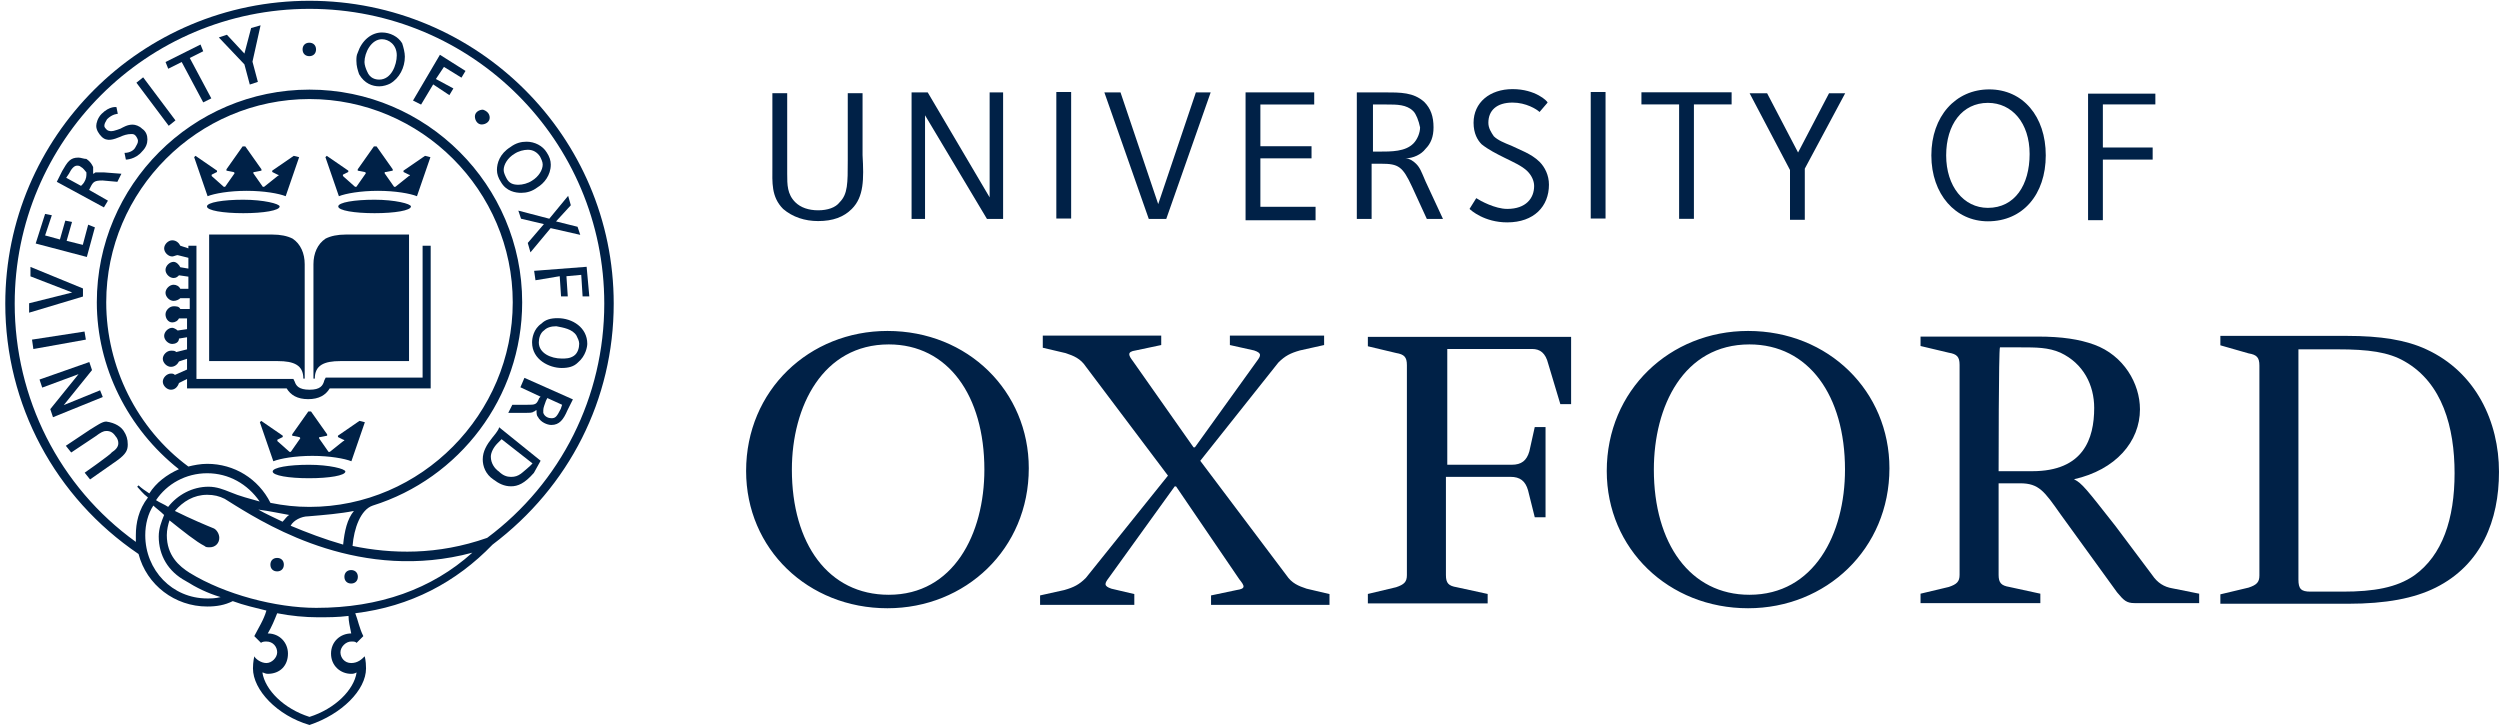 <svg width="124" height="36" viewBox="0 0 124 36" fill="none" xmlns="http://www.w3.org/2000/svg">
<g clip-path="url(#clip0_2388_33476)">
<path d="M48.825 23.292C48.825 19.62 47.022 17.083 44.084 17.083C40.813 17.083 39.277 20.154 39.277 23.292C39.277 26.964 41.08 29.501 44.084 29.501C47.289 29.501 48.825 26.497 48.825 23.292ZM51.028 23.225C51.028 27.231 47.89 30.169 44.017 30.169C40.078 30.169 37.007 27.231 37.007 23.359C37.007 19.353 40.145 16.415 44.017 16.415C48.023 16.415 51.028 19.42 51.028 23.225Z" fill="#002147"/>
<path d="M91.512 23.292C91.512 19.62 89.71 17.083 86.772 17.083C83.5 17.083 82.031 20.154 82.031 23.292C82.031 26.964 83.834 29.501 86.772 29.501C89.977 29.501 91.512 26.497 91.512 23.292ZM93.716 23.225C93.716 27.231 90.578 30.169 86.705 30.169C82.766 30.169 79.695 27.231 79.695 23.359C79.695 19.353 82.833 16.415 86.705 16.415C90.711 16.415 93.716 19.419 93.716 23.225Z" fill="#002147"/>
<path d="M102.202 25.507C101.401 24.372 101.134 23.972 100.199 23.972H99.131V28.512C99.131 28.913 99.265 29.046 99.665 29.113L101.201 29.447V29.914H95.259V29.447L96.661 29.113C97.061 28.979 97.195 28.846 97.195 28.512V18.096C97.195 17.696 97.061 17.562 96.661 17.495L95.259 17.162V16.694H101.067C102.269 16.694 103.137 16.828 103.872 17.095C105.34 17.629 106.142 19.031 106.142 20.3C106.142 21.902 104.94 23.304 102.87 23.771C103.271 23.972 103.471 24.239 104.94 26.108L106.742 28.512C107.01 28.913 107.343 29.113 107.744 29.18L109.079 29.447V29.914H105.875C105.474 29.914 105.34 29.78 105.007 29.38L102.202 25.507ZM99.131 23.371H100.8C103.337 23.371 103.872 21.768 103.872 20.233C103.872 19.098 103.337 18.03 102.202 17.495C101.602 17.229 101.001 17.229 100.199 17.229H99.198C99.131 17.295 99.131 23.371 99.131 23.371Z" fill="#002147"/>
<path d="M76.124 21.181H76.659V25.655H76.124L75.791 24.319C75.657 23.852 75.39 23.652 74.923 23.652H71.718V28.526C71.718 28.926 71.851 29.06 72.252 29.126L73.788 29.46V29.928H67.846V29.46L69.248 29.126C69.648 28.993 69.782 28.859 69.782 28.526V18.11C69.782 17.709 69.648 17.576 69.248 17.509L67.846 17.175V16.708H77.927V20.046H77.393L76.792 18.043C76.659 17.509 76.391 17.309 75.991 17.309H71.785V23.051H74.989C75.457 23.051 75.724 22.851 75.857 22.383L76.124 21.181Z" fill="#002147"/>
<path d="M114.002 17.261V28.744C114.002 29.212 114.135 29.345 114.603 29.345H116.205C117.741 29.345 118.876 29.145 119.744 28.544C121.146 27.543 121.747 25.74 121.747 23.47C121.747 21.2 121.146 18.997 119.276 17.928C118.475 17.461 117.474 17.327 115.938 17.327H114.002V17.261ZM110.13 29.946V29.479L111.532 29.145C111.932 29.011 112.066 28.878 112.066 28.544V18.129C112.066 17.728 111.932 17.595 111.532 17.528L110.13 17.127V16.66H116.405C118.075 16.66 119.343 16.86 120.345 17.327C122.815 18.462 123.95 20.933 123.95 23.403C123.95 25.807 123.082 28.01 120.812 29.145C119.744 29.679 118.342 29.946 116.472 29.946H110.13Z" fill="#002147"/>
<path d="M56.262 29.466V30H51.588V29.533L52.79 29.266C53.258 29.132 53.525 28.999 53.858 28.665L57.931 23.591L53.858 18.183C53.591 17.782 53.258 17.649 52.857 17.515L51.722 17.248V16.647H57.597V17.114L56.329 17.382C55.861 17.448 55.995 17.649 56.195 17.916L59.2 22.189H59.266L62.338 17.916C62.538 17.649 62.605 17.515 62.204 17.382L61.002 17.114V16.647H65.676V17.114L64.474 17.382C64.007 17.515 63.74 17.649 63.406 17.983L59.533 22.856L63.806 28.532C64.073 28.932 64.407 29.066 64.808 29.199L65.943 29.466V30H60.068V29.533L61.336 29.266C61.803 29.199 61.737 29.066 61.47 28.732L58.332 24.125H58.265L54.993 28.665C54.793 28.932 54.726 29.066 55.127 29.199L56.262 29.466Z" fill="#002147"/>
<path d="M42.249 10.364C41.849 10.765 41.315 10.965 40.58 10.965C39.913 10.965 39.312 10.765 38.844 10.364C38.243 9.763 38.31 9.029 38.31 8.294V4.622H39.045V8.628C39.045 9.162 39.045 9.63 39.445 10.03C39.712 10.297 40.113 10.431 40.58 10.431C41.048 10.431 41.448 10.297 41.648 10.03C42.049 9.63 42.049 9.096 42.049 7.961V4.622H42.783V7.693C42.85 8.895 42.85 9.763 42.249 10.364Z" fill="#002147"/>
<path d="M48.953 10.859L45.882 5.718V10.859H45.214V4.583H46.015L49.086 9.79V4.583H49.754V10.859H48.953Z" fill="#002147"/>
<path d="M52.394 4.563H53.129V10.839H52.394V4.563Z" fill="#002147"/>
<path d="M57.847 10.858H56.979L54.776 4.582H55.577L57.447 10.124L59.316 4.582H60.05L57.847 10.858Z" fill="#002147"/>
<path d="M61.78 10.858V4.582H65.185V5.183H62.515V7.253H65.052V7.854H62.515V10.257H65.252V10.925H61.78V10.858Z" fill="#002147"/>
<path d="M70.77 10.858L70.035 9.256C69.568 8.254 69.368 8.121 68.5 8.121H68.032V10.858H67.298V4.582H68.633C69.501 4.582 70.102 4.582 70.636 5.049C70.97 5.383 71.103 5.784 71.103 6.318C71.103 6.785 70.97 7.119 70.703 7.386C70.503 7.653 70.102 7.854 69.701 7.854C69.902 7.854 70.102 7.987 70.236 8.121C70.436 8.321 70.503 8.521 70.703 8.989L71.571 10.858H70.77ZM70.102 5.517C69.768 5.183 69.301 5.183 68.767 5.183H68.099V7.52H68.366C69.034 7.52 69.701 7.52 70.102 7.119C70.302 6.919 70.436 6.585 70.436 6.318C70.369 5.984 70.236 5.65 70.102 5.517Z" fill="#002147"/>
<path d="M78.9 4.563H79.635V10.839H78.9V4.563Z" fill="#002147"/>
<path d="M84.018 5.179V10.854H83.284V5.179H81.415V4.578H85.888V5.179H84.018Z" fill="#002147"/>
<path d="M89.518 8.365V10.902H88.784V8.432L86.781 4.626H87.649L89.184 7.564L90.72 4.626H91.521L89.518 8.365Z" fill="#002147"/>
<path d="M98.599 10.977C96.997 10.977 95.795 9.642 95.795 7.706C95.795 5.77 96.997 4.434 98.666 4.434C100.335 4.434 101.47 5.77 101.47 7.706C101.47 9.642 100.335 10.977 98.599 10.977ZM98.599 5.102C97.331 5.102 96.53 6.17 96.53 7.706C96.53 9.241 97.398 10.31 98.599 10.31C99.935 10.31 100.669 9.175 100.669 7.639C100.669 6.103 99.801 5.102 98.599 5.102Z" fill="#002147"/>
<path d="M104.302 5.179V7.316H106.772V7.916H104.302V10.921H103.568V4.645H106.906V5.179H104.302Z" fill="#002147"/>
<path d="M73.089 6.089C73.089 5.088 73.89 4.42 75.025 4.42C76.16 4.42 76.761 5.021 76.761 5.088L76.361 5.555C76.227 5.421 75.693 5.088 75.025 5.088C74.224 5.088 73.823 5.488 73.823 6.089C73.823 6.356 73.957 6.556 74.091 6.757C74.291 6.957 74.625 7.091 74.958 7.224C75.359 7.424 75.96 7.625 76.361 8.025C76.627 8.292 76.828 8.693 76.828 9.16C76.828 10.229 76.093 11.03 74.758 11.03C73.623 11.03 72.955 10.429 72.889 10.362L73.222 9.828C73.423 9.961 74.157 10.362 74.758 10.362C75.693 10.362 76.093 9.828 76.093 9.227C76.093 8.96 75.96 8.693 75.76 8.493C75.493 8.226 75.025 8.025 74.625 7.825C74.224 7.625 73.823 7.424 73.49 7.157C73.289 6.957 73.089 6.623 73.089 6.089Z" fill="#002147"/>
<path d="M15.113 13.103C15.113 12.569 14.913 12.102 14.512 11.835C14.245 11.701 13.911 11.634 13.511 11.634H10.373V17.91H13.778C14.579 17.91 15.046 18.111 15.046 18.778H15.113V13.103Z" fill="#002147"/>
<path d="M15.547 13.103C15.547 12.569 15.748 12.102 16.148 11.835C16.415 11.701 16.749 11.634 17.15 11.634H20.288V17.91H16.883C16.081 17.91 15.614 18.111 15.614 18.778H15.547V13.103Z" fill="#002147"/>
<path d="M20.961 12.12V18.73H16.154L16.087 18.863C16.02 19.13 15.887 19.33 15.353 19.33C14.819 19.33 14.685 19.13 14.618 18.93L14.552 18.796H9.744V12.187H9.344V12.32L8.943 12.187C8.877 12.053 8.743 11.919 8.543 11.919C8.342 11.919 8.142 12.12 8.142 12.32C8.142 12.52 8.342 12.721 8.543 12.721C8.609 12.721 8.743 12.654 8.81 12.654L9.344 12.787V13.322L8.943 13.255C8.877 13.121 8.743 12.988 8.609 12.988C8.409 12.988 8.209 13.188 8.209 13.388C8.209 13.589 8.409 13.789 8.609 13.789C8.743 13.789 8.81 13.722 8.877 13.655L9.344 13.722V14.323H8.943C8.877 14.19 8.743 14.123 8.609 14.123C8.409 14.123 8.209 14.323 8.209 14.523C8.209 14.724 8.409 14.924 8.609 14.924C8.743 14.924 8.877 14.857 8.943 14.79H9.411V15.325H8.943C8.877 15.191 8.743 15.191 8.609 15.191C8.409 15.191 8.209 15.391 8.209 15.592C8.209 15.792 8.342 15.992 8.543 15.992C8.676 15.992 8.81 15.925 8.877 15.792H9.277V16.326L8.81 16.393C8.743 16.326 8.609 16.259 8.543 16.259C8.342 16.259 8.142 16.459 8.142 16.66C8.142 16.86 8.342 17.06 8.543 17.06C8.676 17.06 8.877 16.994 8.877 16.793L9.277 16.727V17.328L8.743 17.461C8.676 17.394 8.609 17.394 8.476 17.394C8.276 17.394 8.075 17.595 8.075 17.795C8.075 17.995 8.276 18.195 8.476 18.195C8.676 18.195 8.81 18.062 8.877 17.928L9.277 17.795V18.329L8.676 18.596C8.609 18.529 8.543 18.529 8.476 18.529C8.276 18.529 8.075 18.73 8.075 18.93C8.075 19.13 8.276 19.33 8.476 19.33C8.676 19.33 8.81 19.197 8.877 18.997L9.277 18.796V19.264H14.218C14.418 19.598 14.752 19.798 15.286 19.798C15.82 19.798 16.154 19.598 16.354 19.264H21.362V12.187H20.961V12.12Z" fill="#002147"/>
<path d="M12.068 9.906C11.067 9.906 10.265 10.04 10.265 10.24C10.265 10.441 11.067 10.574 12.068 10.574C13.069 10.574 13.871 10.441 13.871 10.24C13.871 10.107 13.069 9.906 12.068 9.906Z" fill="#002147"/>
<path d="M14.57 7.729L13.502 8.464V8.53L13.769 8.664C13.836 8.664 13.836 8.731 13.769 8.731L13.101 9.265H13.035L12.567 8.597C12.567 8.53 12.567 8.53 12.634 8.53L12.968 8.464V8.397L12.167 7.262H12.033L11.232 8.397V8.464L11.566 8.53C11.633 8.53 11.633 8.597 11.633 8.597L11.165 9.265H11.098L10.498 8.731V8.664L10.764 8.53V8.464L9.696 7.729L9.63 7.796L10.297 9.732C10.631 9.599 11.365 9.465 12.233 9.465C13.101 9.465 13.836 9.599 14.17 9.732L14.837 7.796L14.57 7.729Z" fill="#002147"/>
<path d="M15.328 23.053C14.326 23.053 13.525 23.186 13.525 23.387C13.525 23.587 14.326 23.72 15.328 23.72C16.329 23.72 17.13 23.587 17.13 23.387C17.13 23.253 16.329 23.053 15.328 23.053Z" fill="#002147"/>
<path d="M17.83 20.875L16.762 21.61V21.677L17.029 21.81C17.095 21.81 17.095 21.877 17.029 21.877L16.361 22.411H16.294L15.827 21.743C15.827 21.677 15.827 21.677 15.894 21.677L16.227 21.61V21.543L15.426 20.408H15.293L14.492 21.543V21.61L14.825 21.677C14.892 21.677 14.892 21.743 14.892 21.743L14.425 22.411H14.358L13.757 21.877V21.81L14.024 21.677V21.61L12.956 20.875L12.889 20.942L13.557 22.878C13.891 22.745 14.625 22.611 15.493 22.611C16.361 22.611 17.095 22.745 17.429 22.878L18.097 20.942L17.83 20.875Z" fill="#002147"/>
<path d="M18.58 9.906C17.578 9.906 16.777 10.04 16.777 10.24C16.777 10.441 17.578 10.574 18.58 10.574C19.581 10.574 20.383 10.441 20.383 10.24C20.383 10.107 19.581 9.906 18.58 9.906Z" fill="#002147"/>
<path d="M21.082 7.729L20.013 8.464V8.53L20.28 8.664C20.347 8.664 20.347 8.731 20.28 8.731L19.613 9.265H19.546L19.079 8.597C19.079 8.53 19.079 8.53 19.145 8.53L19.479 8.464V8.397L18.678 7.262H18.545L17.743 8.397V8.464L18.077 8.53C18.144 8.53 18.144 8.597 18.144 8.597L17.677 9.265H17.61L17.009 8.731V8.664L17.276 8.53V8.464L16.208 7.729L16.141 7.796L16.809 9.732C17.142 9.599 17.877 9.465 18.745 9.465C19.613 9.465 20.347 9.599 20.681 9.732L21.349 7.796L21.082 7.729Z" fill="#002147"/>
<path d="M11.111 13.331C11.111 13.465 11.111 13.465 11.178 13.465C11.312 13.465 11.445 13.331 11.445 13.064C11.445 12.797 11.312 12.664 11.178 12.664H11.111V12.73V13.331ZM11.178 12.664C11.378 12.664 11.512 12.664 11.579 12.797C11.645 12.864 11.712 12.931 11.712 13.064C11.712 13.398 11.445 13.531 11.111 13.531H10.777V13.465C10.911 13.465 10.911 13.465 10.911 13.264V12.797C10.911 12.664 10.911 12.664 10.777 12.597V12.53H11.178V12.664Z" fill="#002147"/>
<path d="M12.08 13.067C12.08 13.334 12.147 13.467 12.28 13.467C12.414 13.467 12.48 13.334 12.48 13.133C12.48 12.866 12.414 12.733 12.28 12.733C12.147 12.733 12.08 12.866 12.08 13.067ZM12.748 13.133C12.748 13.4 12.547 13.601 12.28 13.601C12.013 13.601 11.813 13.4 11.813 13.133C11.813 12.933 11.946 12.666 12.28 12.666C12.547 12.666 12.748 12.866 12.748 13.133Z" fill="#002147"/>
<path d="M13.974 12.652C13.841 12.718 13.841 12.718 13.841 12.852V13.319C13.841 13.453 13.841 13.453 13.974 13.52V13.586H13.573V13.52C13.707 13.52 13.707 13.52 13.707 13.319V12.852L13.44 13.52H13.373L13.106 12.852V13.186C13.106 13.319 13.106 13.386 13.106 13.386C13.106 13.453 13.173 13.453 13.24 13.453V13.586H12.906V13.52C12.973 13.52 12.973 13.52 13.039 13.453C13.039 13.386 13.039 13.319 13.039 13.186V12.919C13.039 12.718 13.039 12.718 12.906 12.718V12.652H13.24L13.507 13.186L13.707 12.652H13.974Z" fill="#002147"/>
<path d="M14.423 13.33C14.423 13.463 14.423 13.463 14.557 13.53V13.597H14.09V13.53C14.156 13.53 14.223 13.53 14.223 13.33V12.863C14.223 12.729 14.223 12.729 14.09 12.662V12.595H14.557V12.729C14.49 12.729 14.423 12.729 14.423 12.929V13.33Z" fill="#002147"/>
<path d="M12.194 15.222H12.061L11.527 14.554V14.821C11.527 14.955 11.527 15.021 11.527 15.088C11.527 15.155 11.593 15.155 11.66 15.155V15.222H11.326V15.155C11.393 15.155 11.393 15.155 11.46 15.088C11.46 15.021 11.46 14.955 11.46 14.821V14.554C11.46 14.421 11.46 14.421 11.46 14.421C11.46 14.421 11.393 14.354 11.326 14.354V14.287H11.66L12.127 14.888V14.688C12.127 14.554 12.127 14.487 12.127 14.421C12.127 14.354 12.061 14.354 11.994 14.354V14.287H12.328V14.421C12.261 14.421 12.194 14.421 12.194 14.487C12.194 14.554 12.194 14.621 12.194 14.754V15.222Z" fill="#002147"/>
<path d="M12.755 15.222C12.688 14.955 12.555 14.621 12.488 14.487C12.421 14.421 12.421 14.421 12.354 14.421V14.354H12.822V14.421H12.755C12.688 14.421 12.688 14.421 12.688 14.487C12.688 14.554 12.822 14.821 12.889 14.955C12.955 14.821 13.022 14.554 13.022 14.487C13.089 14.421 13.089 14.421 13.022 14.421H12.955V14.354H13.289V14.421C13.222 14.421 13.222 14.421 13.156 14.554C13.156 14.554 12.955 14.955 12.889 15.289H12.755V15.222Z" fill="#002147"/>
<path d="M13.379 14.927C13.379 14.994 13.513 15.127 13.646 15.127C13.713 15.127 13.78 15.06 13.78 14.994C13.78 14.927 13.713 14.86 13.646 14.86C13.513 14.793 13.379 14.727 13.379 14.593C13.379 14.46 13.513 14.326 13.713 14.326C13.78 14.326 13.78 14.326 13.847 14.326H13.913C13.913 14.393 13.913 14.46 13.913 14.526H13.847C13.847 14.46 13.78 14.326 13.646 14.326C13.579 14.326 13.513 14.393 13.513 14.46C13.513 14.526 13.579 14.593 13.646 14.593C13.847 14.727 13.98 14.793 13.98 14.994C13.98 15.194 13.847 15.261 13.646 15.261C13.579 15.261 13.513 15.261 13.513 15.261C13.446 15.261 13.446 15.261 13.446 15.194C13.379 15.127 13.312 15.06 13.379 14.927Z" fill="#002147"/>
<path d="M11.579 16.651C11.579 16.785 11.579 16.785 11.712 16.852V16.918H11.245V16.852C11.312 16.852 11.379 16.852 11.379 16.651V16.184C11.379 16.05 11.379 16.05 11.245 15.984V15.917H11.712V16.05C11.646 16.05 11.579 16.05 11.579 16.251V16.651Z" fill="#002147"/>
<path d="M12.127 16.669C12.127 16.736 12.127 16.803 12.127 16.803H12.194C12.26 16.803 12.327 16.803 12.327 16.736C12.327 16.736 12.394 16.669 12.394 16.602H12.461C12.461 16.669 12.394 16.803 12.394 16.869H11.726V16.803C11.86 16.803 11.86 16.803 11.86 16.602V16.135C11.86 16.001 11.86 16.001 11.726 15.935V15.868H12.194V16.068C12.127 16.068 12.06 16.068 12.06 16.268V16.669H12.127Z" fill="#002147"/>
<path d="M12.899 16.669C12.899 16.736 12.899 16.803 12.899 16.803H12.966C13.033 16.803 13.1 16.803 13.1 16.736C13.1 16.736 13.166 16.669 13.166 16.602H13.233C13.233 16.669 13.166 16.803 13.166 16.869H12.499V16.803C12.632 16.803 12.632 16.803 12.632 16.602V16.135C12.632 16.001 12.632 16.001 12.499 15.935V15.868H12.966V16.068C12.899 16.068 12.832 16.068 12.832 16.268V16.669H12.899Z" fill="#002147"/>
<path d="M13.561 16.882C13.494 16.615 13.36 16.281 13.294 16.148C13.227 16.081 13.227 16.081 13.16 16.081V16.014H13.627V16.081H13.561C13.494 16.081 13.494 16.081 13.494 16.148C13.494 16.215 13.627 16.482 13.694 16.615C13.761 16.482 13.828 16.215 13.828 16.148C13.895 16.081 13.895 16.081 13.828 16.081H13.761V16.014H14.095V16.081C14.028 16.081 14.028 16.081 13.961 16.215C13.961 16.215 13.761 16.615 13.694 16.949H13.561V16.882Z" fill="#002147"/>
<path d="M17.278 12.652C17.144 12.718 17.144 12.718 17.144 12.852V13.319C17.144 13.453 17.144 13.453 17.278 13.519V13.586H16.877V13.519C17.011 13.519 17.011 13.519 17.011 13.319V12.852L16.744 13.519H16.677L16.41 12.852V13.186C16.41 13.319 16.41 13.386 16.41 13.386C16.41 13.453 16.477 13.453 16.543 13.453V13.586H16.209V13.519C16.276 13.519 16.276 13.519 16.343 13.453C16.343 13.386 16.343 13.319 16.343 13.186V12.918C16.343 12.718 16.343 12.718 16.209 12.718V12.652H16.543L16.81 13.186L17.011 12.652H17.278Z" fill="#002147"/>
<path d="M17.727 13.33C17.727 13.463 17.727 13.463 17.861 13.53V13.597H17.393V13.53C17.46 13.53 17.527 13.53 17.527 13.33V12.863C17.527 12.729 17.527 12.729 17.393 12.662V12.595H17.861V12.729C17.794 12.729 17.727 12.729 17.727 12.929V13.33Z" fill="#002147"/>
<path d="M18.757 13.561H18.623L18.089 12.893V13.16C18.089 13.294 18.089 13.361 18.089 13.427C18.089 13.494 18.156 13.494 18.223 13.494V13.561H17.889V13.494C17.956 13.494 17.956 13.494 18.022 13.427C18.022 13.361 18.022 13.294 18.022 13.16V12.893C18.022 12.76 18.022 12.76 18.022 12.76C18.022 12.76 17.956 12.693 17.889 12.693V12.626H18.223L18.69 13.227V13.027C18.69 12.893 18.69 12.826 18.69 12.76C18.69 12.693 18.623 12.693 18.557 12.693V12.626H18.89V12.76C18.824 12.76 18.757 12.76 18.757 12.826C18.757 12.893 18.757 12.96 18.757 13.094V13.561Z" fill="#002147"/>
<path d="M19.16 13.197H19.36L19.227 12.93L19.16 13.197ZM19.36 13.531C19.427 13.531 19.427 13.531 19.427 13.464L19.36 13.33H19.16L19.093 13.464C19.093 13.531 19.093 13.531 19.16 13.531H19.227V13.598H18.893V13.531C18.96 13.531 18.96 13.531 19.026 13.397L19.294 12.663H19.36L19.427 12.93C19.494 13.063 19.561 13.264 19.627 13.397C19.694 13.531 19.694 13.531 19.761 13.531V13.598L19.36 13.531Z" fill="#002147"/>
<path d="M17.267 14.99C17.267 15.124 17.267 15.124 17.401 15.191V15.258H16.933V15.191C17.067 15.191 17.067 15.191 17.067 14.99V14.39C17 14.39 16.933 14.39 16.933 14.456C16.933 14.456 16.933 14.523 16.866 14.59H16.8C16.8 14.456 16.8 14.39 16.8 14.323H16.866L16.933 14.39H17.467C17.534 14.39 17.534 14.39 17.534 14.323H17.601C17.601 14.39 17.601 14.523 17.601 14.59H17.534C17.534 14.523 17.467 14.456 17.467 14.456C17.467 14.456 17.401 14.39 17.334 14.39V14.99H17.267Z" fill="#002147"/>
<path d="M17.991 14.99C17.991 15.124 17.991 15.124 18.125 15.191V15.258H17.657V15.191C17.724 15.191 17.791 15.191 17.791 14.99V14.523C17.791 14.39 17.791 14.39 17.657 14.323V14.256H18.125V14.39C18.058 14.39 17.991 14.39 17.991 14.59V14.99Z" fill="#002147"/>
<path d="M18.471 14.727C18.471 14.994 18.538 15.128 18.671 15.128C18.805 15.128 18.871 14.994 18.871 14.794C18.871 14.527 18.805 14.393 18.671 14.393C18.538 14.393 18.471 14.527 18.471 14.727ZM19.139 14.794C19.139 15.061 18.938 15.261 18.671 15.261C18.404 15.261 18.204 15.061 18.204 14.794C18.204 14.594 18.337 14.327 18.671 14.327C18.938 14.327 19.139 14.527 19.139 14.794Z" fill="#002147"/>
<path d="M17.675 15.973C17.542 16.04 17.542 16.04 17.542 16.173V16.641C17.542 16.774 17.542 16.774 17.675 16.841V16.908H17.275V16.841C17.408 16.841 17.408 16.841 17.408 16.641V16.173L17.141 16.841H17.074L16.807 16.173V16.507C16.807 16.641 16.807 16.707 16.807 16.707C16.807 16.774 16.874 16.774 16.941 16.774V16.908H16.607V16.841C16.674 16.841 16.674 16.841 16.741 16.774C16.741 16.707 16.741 16.641 16.741 16.507V16.24C16.741 16.04 16.741 16.04 16.607 16.04V15.973H16.941L17.208 16.507L17.408 15.973H17.675Z" fill="#002147"/>
<path d="M17.89 16.194C17.89 16.061 17.89 16.061 17.756 15.994V15.927H18.424C18.424 15.927 18.424 16.061 18.424 16.128H18.357C18.357 16.061 18.357 15.994 18.29 15.994C18.29 15.994 18.223 15.994 18.157 15.994C18.09 15.994 18.09 15.994 18.09 16.061V16.395H18.157C18.29 16.395 18.29 16.395 18.29 16.261H18.357V16.595H18.29C18.29 16.462 18.29 16.462 18.157 16.462H18.09V16.729C18.09 16.795 18.09 16.862 18.09 16.862H18.157C18.223 16.862 18.29 16.862 18.29 16.795C18.29 16.795 18.357 16.729 18.357 16.662H18.424C18.424 16.729 18.357 16.862 18.357 16.929H17.622V16.862C17.756 16.862 17.756 16.862 17.756 16.662V16.194H17.89Z" fill="#002147"/>
<path d="M18.835 16.518H19.035L18.901 16.251L18.835 16.518ZM19.035 16.852C19.102 16.852 19.102 16.852 19.102 16.785L19.035 16.652H18.835L18.768 16.785C18.768 16.852 18.768 16.852 18.835 16.852H18.901V16.919H18.567V16.852C18.634 16.852 18.634 16.852 18.701 16.719L18.968 15.984H19.035L19.102 16.251C19.168 16.385 19.235 16.585 19.302 16.719C19.369 16.852 19.369 16.852 19.436 16.852V16.919L19.035 16.852Z" fill="#002147"/>
<path d="M14.079 28.007C14.079 28.207 13.946 28.341 13.746 28.341C13.545 28.341 13.412 28.207 13.412 28.007C13.412 27.806 13.545 27.673 13.746 27.673C13.946 27.673 14.079 27.806 14.079 28.007Z" fill="#002147"/>
<path d="M17.75 28.609C17.75 28.809 17.616 28.943 17.416 28.943C17.216 28.943 17.082 28.809 17.082 28.609C17.082 28.409 17.216 28.275 17.416 28.275C17.616 28.275 17.75 28.409 17.75 28.609Z" fill="#002147"/>
<path d="M15.676 2.452C15.676 2.652 15.542 2.786 15.342 2.786C15.142 2.786 15.008 2.652 15.008 2.452C15.008 2.252 15.142 2.118 15.342 2.118C15.542 2.118 15.676 2.252 15.676 2.452Z" fill="#002147"/>
<path d="M24.289 5.84C24.289 6.04 24.089 6.174 23.889 6.174C23.688 6.174 23.555 5.974 23.555 5.773C23.555 5.573 23.755 5.44 23.955 5.44C24.156 5.506 24.289 5.64 24.289 5.84Z" fill="#002147"/>
<path d="M6.136 21.376C6.27 21.576 6.337 21.777 6.337 22.044C6.337 22.311 6.27 22.511 5.802 22.845L4.467 23.78L4.2 23.446C4.2 23.446 5.535 22.511 5.535 22.444C5.736 22.311 5.869 22.177 5.869 21.977C5.869 21.843 5.802 21.71 5.736 21.643C5.602 21.443 5.469 21.376 5.268 21.376C5.135 21.376 5.001 21.443 4.734 21.643L3.532 22.444L3.265 22.111L4.467 21.309C4.801 21.109 5.068 20.909 5.268 20.909C5.736 20.976 6.003 21.176 6.136 21.376Z" fill="#002147"/>
<path d="M1.96 18.825L4.43 17.957L4.564 18.357L3.162 20.093L4.965 19.359L5.098 19.692L2.628 20.694L2.494 20.293L3.896 18.558L2.094 19.225L1.96 18.825Z" fill="#002147"/>
<path d="M1.588 16.845L4.192 16.444L4.259 16.845L1.655 17.312L1.588 16.845Z" fill="#002147"/>
<path d="M1.511 13.707V13.239L4.115 14.308V14.708L1.444 15.509V15.042L3.581 14.508L1.511 13.707Z" fill="#002147"/>
<path d="M3.418 8.618C3.552 8.351 3.685 8.217 3.819 8.217C3.885 8.217 3.952 8.217 4.019 8.284C4.152 8.351 4.219 8.484 4.286 8.551C4.286 8.618 4.286 8.618 4.286 8.684C4.286 8.818 4.219 9.018 4.086 9.152L4.019 9.219L3.284 8.818L3.418 8.618ZM3.885 7.817C3.485 7.817 3.351 8.017 3.084 8.484L2.817 9.018L5.154 10.287L5.354 9.953L4.42 9.419L4.486 9.285C4.62 9.018 4.687 8.952 5.087 8.952L5.822 9.018L6.022 8.618L5.154 8.551C4.954 8.551 4.82 8.551 4.753 8.551C4.687 8.551 4.687 8.618 4.62 8.618C4.62 8.551 4.62 8.551 4.62 8.484C4.62 8.417 4.62 8.351 4.62 8.284C4.553 8.15 4.486 8.017 4.286 7.883C4.152 7.883 4.019 7.817 3.885 7.817Z" fill="#002147"/>
<path d="M6.766 4.102L7.1 3.835L8.702 5.971L8.368 6.239L6.766 4.102Z" fill="#002147"/>
<path d="M8.211 3.076L9.946 2.208L10.08 2.542L9.412 2.876L10.481 4.879L10.08 5.079L9.012 3.076L8.344 3.41L8.211 3.076Z" fill="#002147"/>
<path d="M12.456 1.39L12.924 1.256L12.523 3.059L12.79 4.061L12.39 4.194L12.123 3.193L10.854 1.857L11.255 1.724L12.123 2.658L12.456 1.39Z" fill="#002147"/>
<path d="M20.485 4.987L21.82 2.717L23.089 3.518L22.888 3.852L22.02 3.318L21.62 3.919L22.488 4.386L22.288 4.72L21.486 4.186L20.886 5.187L20.485 4.987Z" fill="#002147"/>
<path d="M27.245 10.848L28.18 9.713L28.313 10.18L27.579 10.982L28.647 11.248L28.781 11.649L27.312 11.315L26.31 12.517L26.177 12.05L26.978 11.115L25.843 10.848L25.709 10.447L27.245 10.848Z" fill="#002147"/>
<path d="M26.493 13.433L29.097 13.233L29.23 14.702H28.897L28.83 13.633L28.095 13.7L28.162 14.702H27.828L27.762 13.7L26.56 13.901L26.493 13.433Z" fill="#002147"/>
<path d="M27.86 17.784C27.326 17.784 26.725 17.517 26.725 16.983C26.725 16.783 26.792 16.516 26.992 16.382C27.126 16.248 27.326 16.182 27.593 16.182C27.927 16.248 28.394 16.315 28.595 16.649C28.661 16.783 28.728 16.916 28.728 17.05C28.728 17.25 28.661 17.517 28.461 17.651C28.261 17.784 28.061 17.784 27.86 17.784ZM27.66 15.781C27.326 15.781 27.059 15.848 26.859 16.048C26.458 16.315 26.391 16.783 26.391 16.983C26.391 17.851 27.259 18.252 27.86 18.252C28.194 18.252 28.461 18.185 28.661 17.984C29.062 17.651 29.129 17.183 29.129 17.05C29.129 16.248 28.394 15.781 27.66 15.781Z" fill="#002147"/>
<path d="M25.716 9.164C25.449 9.164 25.249 9.097 25.115 8.83C25.049 8.697 24.982 8.563 24.982 8.43C24.982 8.163 25.182 7.829 25.516 7.629C25.716 7.495 25.983 7.428 26.184 7.428C26.451 7.428 26.651 7.562 26.784 7.762C26.851 7.896 26.918 8.029 26.918 8.163C26.918 8.43 26.718 8.764 26.384 8.964C26.184 9.097 25.916 9.164 25.716 9.164ZM26.117 7.028C25.85 7.028 25.583 7.094 25.316 7.295C24.782 7.629 24.648 8.096 24.648 8.43C24.648 8.63 24.715 8.83 24.848 9.031C25.115 9.498 25.583 9.565 25.85 9.565C26.117 9.565 26.384 9.498 26.651 9.298C26.985 9.097 27.319 8.697 27.319 8.163C27.319 7.962 27.252 7.762 27.118 7.562C26.918 7.228 26.517 7.028 26.117 7.028Z" fill="#002147"/>
<path d="M18.812 3.948C18.612 3.948 18.345 3.881 18.211 3.548C18.145 3.414 18.078 3.214 18.078 3.08C18.078 2.613 18.412 1.945 18.946 1.945C19.279 1.945 19.68 2.212 19.68 2.746C19.68 3.214 19.413 3.948 18.812 3.948ZM18.946 1.611C18.412 1.611 17.944 2.012 17.744 2.613C17.677 2.746 17.677 2.88 17.677 3.014C17.677 3.281 17.744 3.481 17.811 3.681C18.078 4.149 18.478 4.282 18.812 4.282C19.012 4.282 19.213 4.215 19.346 4.149C19.814 3.881 20.081 3.347 20.081 2.813C20.081 2.613 20.014 2.346 19.947 2.146C19.747 1.812 19.346 1.611 18.946 1.611Z" fill="#002147"/>
<path d="M4.374 11.144L4.707 11.277L4.307 12.746L1.77 12.078L2.237 10.61L2.571 10.676L2.237 11.678L2.972 11.878L3.239 10.943L3.572 11.01L3.305 11.945L4.107 12.145L4.374 11.144Z" fill="#002147"/>
<path d="M5.041 5.646C5.442 5.246 5.776 5.313 5.776 5.313L5.843 5.646C5.843 5.646 5.576 5.646 5.309 5.914C5.242 6.047 5.175 6.114 5.175 6.247C5.175 6.314 5.242 6.381 5.309 6.448C5.509 6.581 5.776 6.448 5.976 6.381C6.11 6.314 6.31 6.181 6.577 6.181C6.711 6.181 6.911 6.247 7.044 6.381C7.245 6.514 7.312 6.715 7.312 6.915C7.312 7.115 7.245 7.316 7.044 7.516C6.711 7.917 6.243 7.917 6.243 7.917L6.176 7.583C6.444 7.583 6.644 7.449 6.711 7.316C6.777 7.182 6.844 7.115 6.844 6.982C6.844 6.915 6.777 6.781 6.711 6.715C6.644 6.648 6.577 6.648 6.51 6.648C6.31 6.648 6.11 6.715 5.976 6.781C5.642 6.915 5.309 7.049 5.041 6.781C4.908 6.648 4.774 6.448 4.774 6.247C4.774 6.114 4.841 5.847 5.041 5.646Z" fill="#002147"/>
<path d="M27.347 20.744C27.214 20.744 27.014 20.677 26.947 20.477C26.947 20.41 26.947 20.344 26.947 20.344C26.947 20.21 27.014 20.077 27.08 19.876L27.147 19.743L27.881 20.077L27.815 20.277C27.614 20.677 27.548 20.744 27.347 20.744ZM25.812 19.209L26.813 19.676L26.746 19.743C26.613 20.077 26.546 20.077 26.145 20.077H25.411L25.211 20.477H26.079C26.279 20.477 26.413 20.477 26.479 20.41C26.546 20.41 26.546 20.344 26.613 20.344V20.41C26.613 20.477 26.613 20.611 26.68 20.677C26.813 20.945 27.147 21.078 27.347 21.078C27.748 21.078 27.948 20.811 28.148 20.344L28.416 19.81L26.012 18.741L25.812 19.209Z" fill="#002147"/>
<path d="M25.346 23.654C25.146 23.654 24.945 23.587 24.745 23.387C24.545 23.253 24.345 22.986 24.345 22.652C24.345 22.452 24.478 22.185 24.678 21.985L24.879 21.784L26.414 22.986L26.281 23.12C25.88 23.454 25.747 23.654 25.346 23.654ZM24.411 21.718C24.144 22.052 23.944 22.385 23.944 22.786C23.944 23.12 24.078 23.52 24.478 23.787C24.745 23.988 25.012 24.121 25.346 24.121C25.68 24.121 26.014 23.988 26.481 23.454L26.815 22.853L24.745 21.183C24.812 21.25 24.411 21.718 24.411 21.718Z" fill="#002147"/>
<path d="M24.164 26.678C21.694 27.546 19.423 27.479 17.487 27.079C17.554 26.211 17.888 25.276 18.489 25.076C22.762 23.741 25.9 19.735 25.9 14.994C25.9 9.186 21.159 4.445 15.351 4.445C9.542 4.445 4.802 9.186 4.802 14.994C4.802 18.199 6.337 21.27 8.874 23.273C8.274 23.54 7.739 23.941 7.406 24.475C7.205 24.341 7.005 24.208 6.872 24.074L6.805 24.141C6.938 24.275 7.072 24.475 7.339 24.675C6.872 25.276 6.738 25.944 6.738 26.545C6.738 26.678 6.738 26.745 6.738 26.878C2.932 24.141 0.729 19.735 0.729 15.061C0.729 6.982 7.272 0.439 15.351 0.439C23.429 0.439 29.972 6.982 29.972 15.061C29.972 19.668 27.836 23.941 24.164 26.678ZM15.685 30.15C13.682 30.15 11.145 29.482 9.409 28.414C8.874 28.08 8.274 27.546 8.274 26.545C8.274 26.277 8.34 26.011 8.407 25.81C9.075 26.344 9.742 26.878 10.143 27.079C10.21 27.145 10.277 27.145 10.41 27.145C10.677 27.145 10.877 26.945 10.877 26.678C10.877 26.478 10.744 26.277 10.61 26.211C10.277 26.077 9.475 25.743 8.674 25.343C9.075 24.875 9.609 24.542 10.277 24.542C10.61 24.542 10.877 24.608 11.145 24.742L11.679 25.076C13.415 26.144 17.955 28.881 23.429 27.413C21.426 29.215 18.823 30.15 15.685 30.15ZM17.421 31.419C16.886 31.419 16.419 31.819 16.419 32.42C16.419 33.021 16.886 33.422 17.421 33.422C17.487 33.422 17.554 33.422 17.688 33.355C17.554 34.223 16.619 35.157 15.351 35.558C14.082 35.157 13.148 34.223 13.014 33.355C13.081 33.355 13.148 33.422 13.281 33.422C13.882 33.422 14.283 33.021 14.283 32.42C14.283 31.886 13.882 31.419 13.281 31.419C13.481 31.085 13.615 30.751 13.748 30.417C14.416 30.55 15.15 30.617 15.751 30.617C16.285 30.617 16.753 30.617 17.287 30.55C17.287 30.818 17.354 31.085 17.421 31.419ZM10.277 23.473C11.345 23.473 12.28 24.008 12.88 24.875C12.413 24.742 11.879 24.608 11.412 24.408C11.078 24.275 10.744 24.141 10.343 24.141C9.542 24.141 8.808 24.542 8.34 25.142C8.14 25.009 7.94 24.942 7.739 24.809C8.274 24.008 9.208 23.473 10.277 23.473ZM14.349 25.543C14.216 25.61 14.149 25.743 14.015 25.877C13.615 25.677 13.148 25.476 12.814 25.276C13.348 25.343 13.949 25.476 14.349 25.543ZM17.554 25.343C17.22 25.743 17.087 26.344 17.02 27.012C16.085 26.745 15.217 26.411 14.416 26.077C14.55 25.81 14.95 25.61 15.284 25.61C16.085 25.543 16.886 25.476 17.554 25.343ZM15.351 25.142C14.683 25.142 14.082 25.076 13.415 24.942C12.814 23.741 11.612 23.006 10.277 23.006C9.943 23.006 9.609 23.073 9.342 23.14C6.805 21.27 5.269 18.199 5.269 14.994C5.269 9.453 9.809 4.913 15.351 4.913C20.892 4.913 25.432 9.453 25.432 14.994C25.432 20.536 20.892 25.142 15.351 25.142ZM10.277 29.683C8.541 29.683 7.205 28.28 7.205 26.545C7.205 26.011 7.339 25.476 7.606 25.076C7.739 25.209 7.94 25.343 8.14 25.543C8.007 25.877 7.873 26.211 7.873 26.611C7.873 27.546 8.34 28.347 9.208 28.815C9.742 29.148 10.277 29.416 10.944 29.616C10.677 29.683 10.477 29.683 10.277 29.683ZM30.44 15.061C30.44 6.782 23.696 0.039 15.351 0.039C7.005 0.039 0.262 6.782 0.262 15.061C0.262 20.068 2.732 24.675 6.872 27.479C7.272 29.015 8.674 30.083 10.277 30.083C10.744 30.083 11.145 30.016 11.545 29.816C12.079 30.016 12.68 30.15 13.214 30.284C13.081 30.751 12.814 31.151 12.613 31.552L12.947 31.886C13.014 31.819 13.148 31.819 13.214 31.819C13.548 31.819 13.748 32.086 13.748 32.353C13.748 32.62 13.481 32.887 13.214 32.887C12.947 32.887 12.68 32.687 12.613 32.553C12.613 32.553 12.547 32.821 12.547 33.154C12.547 34.223 13.748 35.491 15.351 35.959C16.953 35.424 18.155 34.223 18.155 33.154C18.155 32.754 18.088 32.553 18.088 32.553C17.955 32.687 17.754 32.887 17.421 32.887C17.087 32.887 16.886 32.62 16.886 32.353C16.886 32.086 17.153 31.819 17.421 31.819C17.554 31.819 17.621 31.819 17.688 31.886L18.021 31.552C17.821 31.151 17.754 30.751 17.621 30.417C20.358 30.083 22.628 28.881 24.431 27.012C28.236 24.141 30.44 19.801 30.44 15.061Z" fill="#002147"/>
</g>
<defs>
<clipPath id="clip0_2388_33476">
<rect width="123.703" height="36" fill="white" transform="translate(0.262)"/>
</clipPath>
</defs>
</svg>

